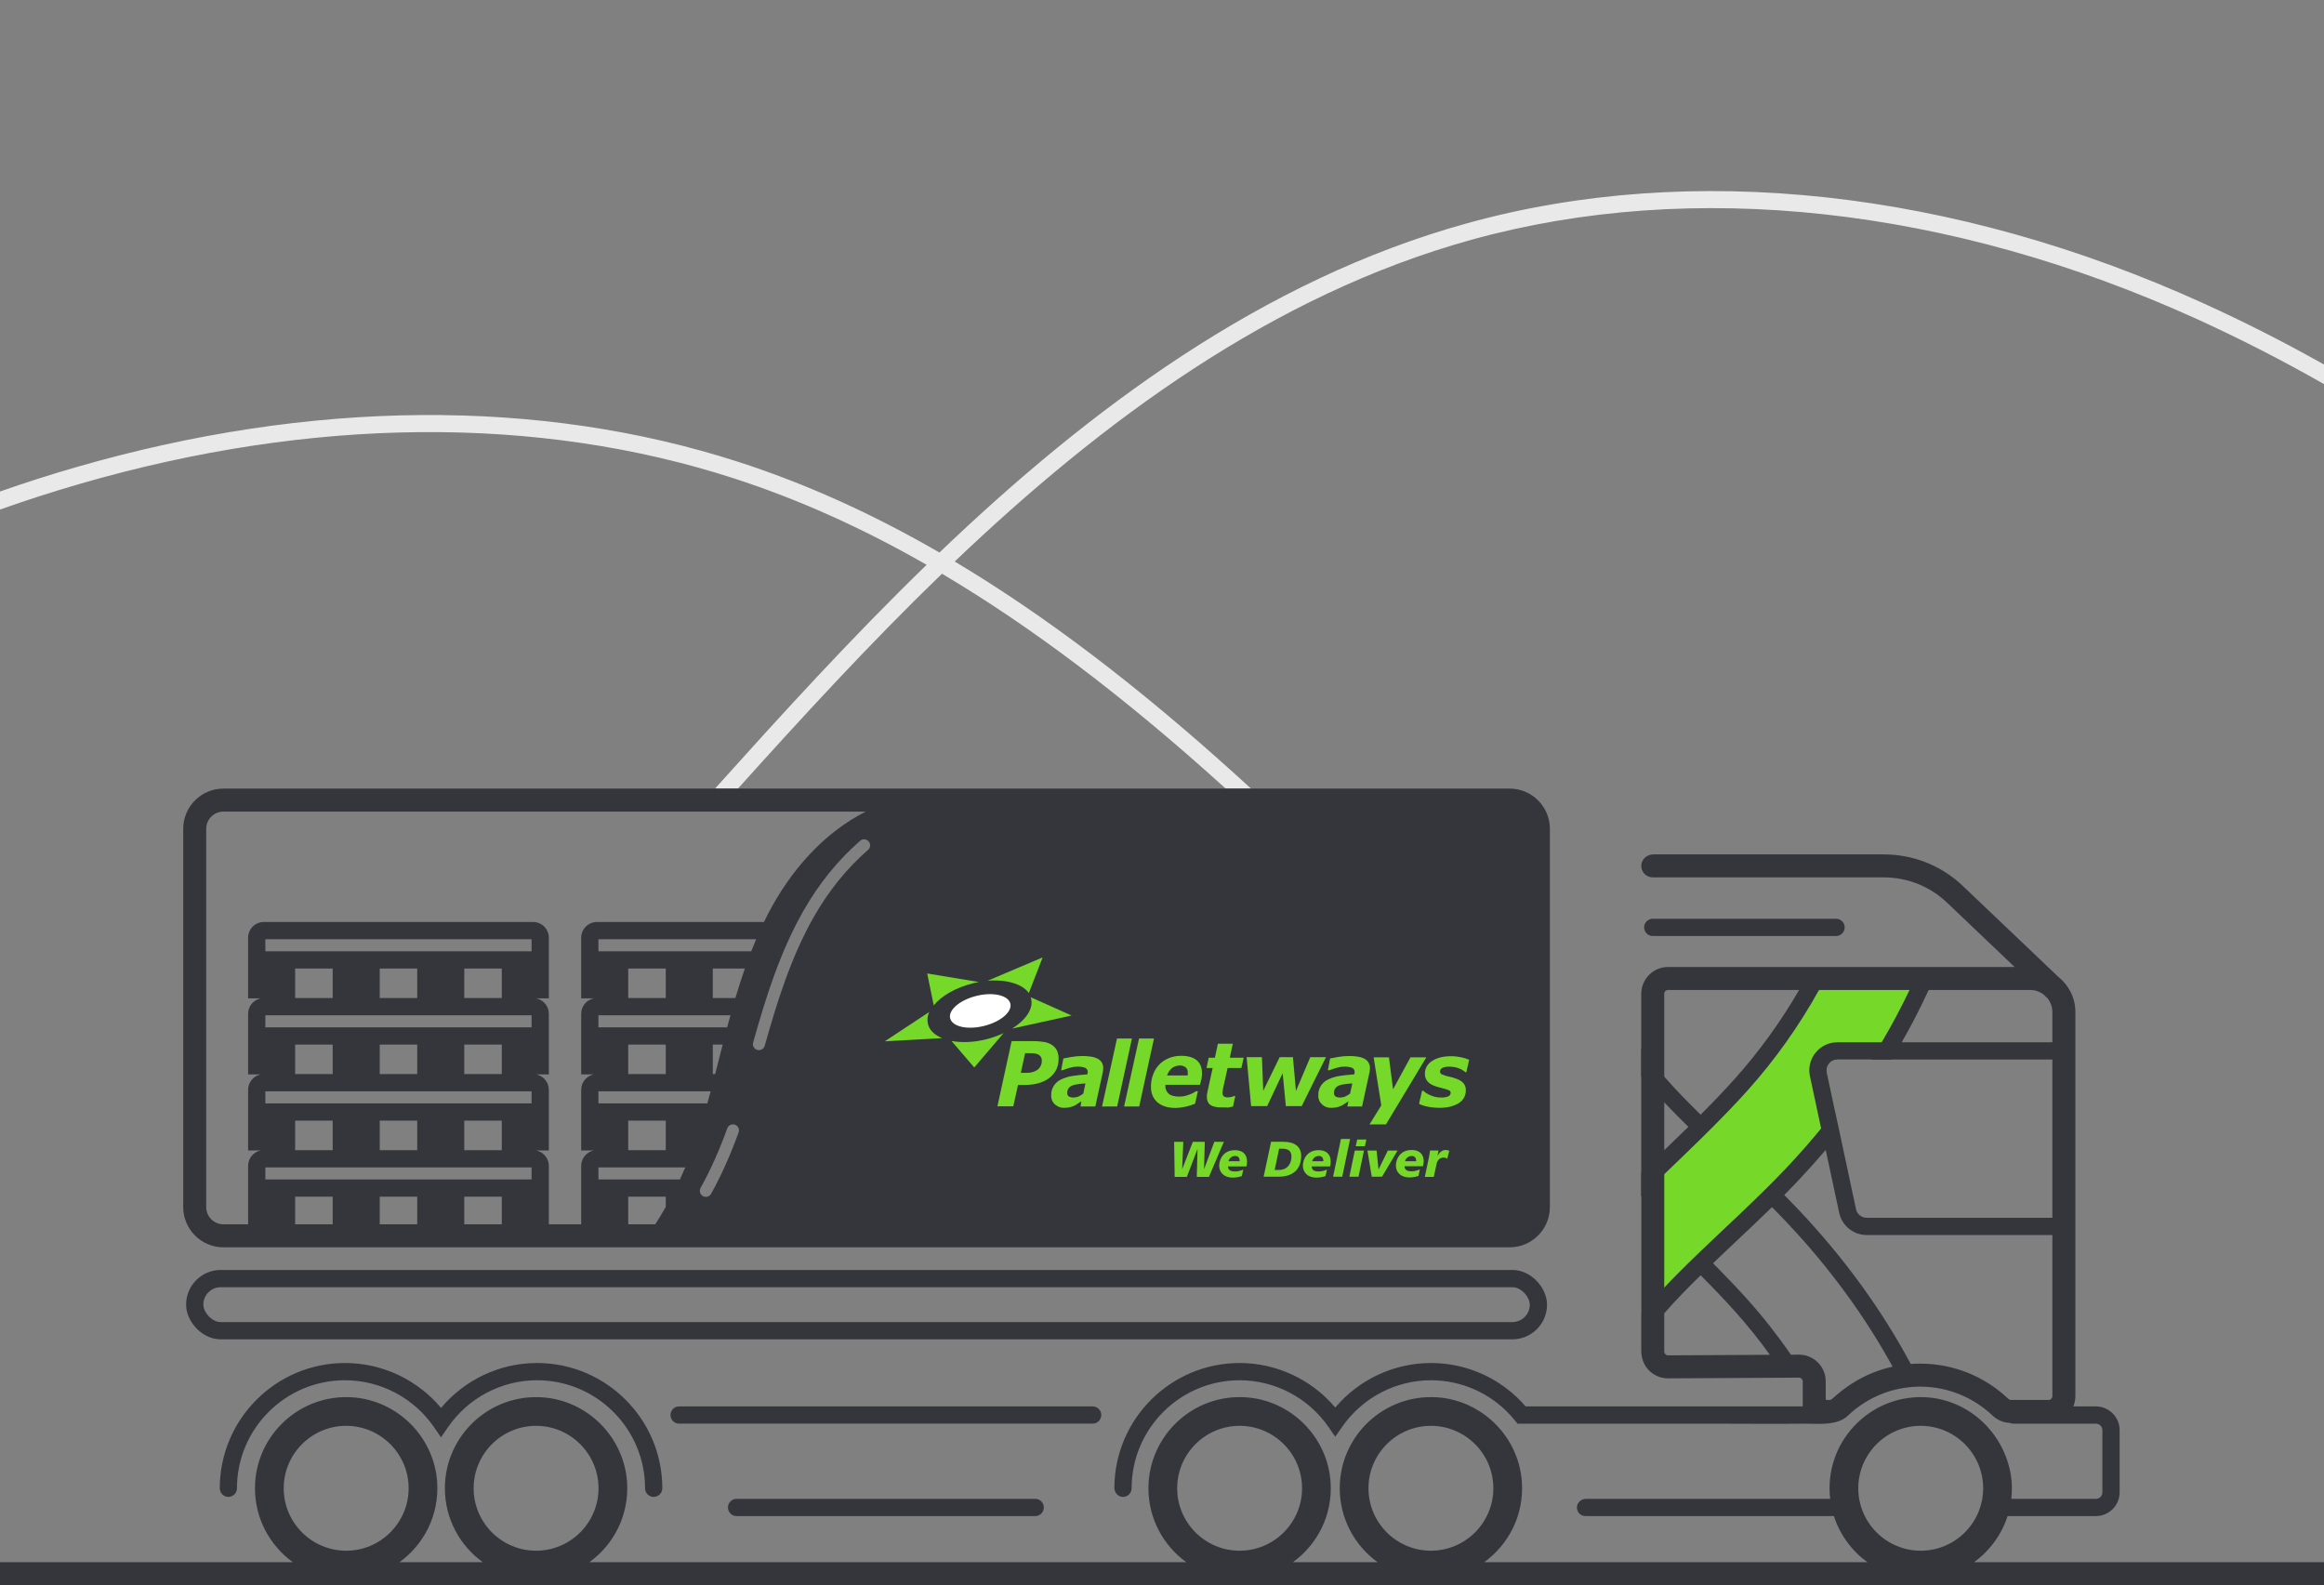 <?xml version="1.0" encoding="UTF-8"?>
<svg xmlns="http://www.w3.org/2000/svg" id="Layer_1" viewBox="0 0 808.74 551.63">
  <rect x="0" y="0" width="808.74" height="551.63" fill="#808080" stroke="none"/>
  <defs>
    <style>.cls-1{fill:none;stroke:#35353c;stroke-linecap:round;stroke-miterlimit:10;stroke-width:6px;}.cls-2{fill:#76d828;}.cls-2,.cls-3,.cls-4,.cls-5{stroke-width:0px;}.cls-3{fill:#35353c;}.cls-4{fill:#fff;}.cls-5{fill:#e9e9ea;}</style>
  </defs>
  <path class="cls-2" d="m665,343.51c-.15.33-.31.66-.47.99-2.92,6.17-6.16,12.24-9.7,18.21-1.19,2.02-2.41,4.01-3.68,6h-11.77c-1.14,0-2.2.51-2.91,1.39-.72.89-.99,2.03-.75,3.14l2.86,13.4c-1.57,2.04-3.18,4.06-4.83,6.07-3.77,4.6-7.74,9.12-11.91,13.54-1.71,1.81-3.44,3.6-5.2,5.37-.71.71-1.41,1.42-2.13,2.12-.71.71-1.42,1.41-2.14,2.1-.79.77-1.57,1.54-2.36,2.3-3.25,3.14-6.52,6.23-9.75,9.27-2.78,2.62-5.59,5.27-8.4,7.97-.08.08-.17.16-.25.24-1.36,1.3-2.71,2.61-4.06,3.94-.69.68-1.39,1.36-2.08,2.06h-.01l-1.07,1.07c-1.04,1.04-2.08,2.1-3.11,3.16-.72.74-1.43,1.49-2.13,2.24-2.75,2.92-5.42,5.93-8,9.05v-40.78c.17-.17.35-.35.53-.52,1.02-1.01,2.04-2.01,3.07-3,.79-.78,1.59-1.55,2.38-2.31.68-.65,1.35-1.3,2.02-1.94.94-.91,1.88-1.81,2.81-2.71,1.64-1.57,3.29-3.16,4.94-4.76,1.43-1.38,2.86-2.77,4.3-4.18.22-.21.44-.42.66-.64,1.42-1.4,2.85-2.81,4.25-4.23,4.17-4.17,8.26-8.42,12.18-12.8,9.38-10.48,17.69-22.17,24.7-34.77.18-.33.37-.66.55-.99h31.46Z"></path>
  <path class="cls-3" d="m638.94,325.72c1.66,0,3-1.34,3-3s-1.34-3-3-3h-63.79c-1.66,0-3,1.34-3,3s1.34,3,3,3h63.79Z"></path>
  <path class="cls-3" d="m79.46,520.9c1.66,0,3-1.34,3-3,0-20.73,16.86-37.59,37.59-37.59,12.33,0,23.9,6.08,30.95,16.28l2.47,3.57,2.47-3.57c7.04-10.19,18.61-16.28,30.95-16.28,20.73,0,37.59,16.86,37.59,37.59,0,1.66,1.34,3,3,3s3-1.34,3-3c0-24.03-19.55-43.59-43.59-43.59-12.94,0-25.16,5.78-33.41,15.63-8.25-9.85-20.47-15.63-33.41-15.63-24.03,0-43.59,19.55-43.59,43.59,0,1.66,1.34,3,3,3Z"></path>
  <path class="cls-3" d="m236.33,495.41h143.91c1.66,0,3-1.34,3-3s-1.34-3-3-3h-143.91c-1.66,0-3,1.34-3,3s1.34,3,3,3Z"></path>
  <path class="cls-3" d="m256.33,521.58c-1.66,0-3,1.34-3,3s1.34,3,3,3h103.91c1.66,0,3-1.34,3-3s-1.34-3-3-3h-103.91Z"></path>
  <path class="cls-3" d="m674.37,337.51l-3.22,6.99-.15.33c-2.78,6.05-5.86,12.02-9.22,17.88-1.15,2.02-2.33,4.01-3.55,6h-7.08c1.27-1.99,2.49-3.98,3.68-6,3.54-5.97,6.78-12.04,9.7-18.21.16-.33.32-.66.47-.99h-31.46c-.18.33-.37.66-.55.99-7.01,12.6-15.32,24.29-24.7,34.77-3.92,4.38-8.01,8.63-12.18,12.8-1.4,1.42-2.83,2.83-4.25,4.23-.22.22-.44.43-.66.64-1.44,1.41-2.87,2.8-4.3,4.18-1.65,1.6-3.3,3.19-4.94,4.76-.93.9-1.87,1.8-2.81,2.71-.67.64-1.34,1.29-2.02,1.94-.79.76-1.59,1.53-2.38,2.31-1.03.99-2.05,1.99-3.07,3-.18.17-.36.35-.53.52v-8.39c2.23-2.16,4.46-4.3,6.65-6.42.45-.43.9-.86,1.35-1.3,2.79-2.67,5.6-5.38,8.4-8.13-2.12-2.08-4.22-4.17-6.27-6.29-.72-.74-1.43-1.49-2.13-2.24-2.75-2.92-5.42-5.93-8-9.05v-9.61c2.58,3.35,5.25,6.6,8,9.74,2.1,2.39,4.24,4.72,6.44,6.98,2.03,2.1,4.12,4.19,6.22,6.25,4.11-4.12,8.16-8.32,12.01-12.63,8.36-9.33,15.83-19.67,22.27-30.77.82-1.42,1.63-2.85,2.42-4.3l1.46-2.69h44.4Z"></path>
  <path class="cls-3" d="m686.94,543.63c5.44-3.93,9.58-9.53,11.68-16.05h30.72c4.57,0,8.28-3.7,8.28-8.28v-21.61c0-4.57-3.71-8.28-8.28-8.28h-7.83c.46-1.1.71-2.3.71-3.56v-133.66c0-4.98-2.34-9.42-5.97-12.29l-33.17-31.58c-7.45-7.1-17.23-11-27.51-11h-80.24c-2.08,0-3.95,1.52-4.16,3.59-.24,2.38,1.63,4.41,3.98,4.41h80.42c8.22,0,16.03,3.12,21.99,8.79l23.52,22.39h-120.62c-5.13,0-9.31,4.18-9.31,9.32v124.24c0,2.43.82,4.83,2.47,6.6,1.79,1.93,4.23,2.99,6.84,2.99h.05s29.2-.16,40.83-.22c2.89-.02,4.69-.03,4.69-.03.47,0,.78.24.93.39.14.14.38.45.38.93v8.69h-96.43c-.37-.42-.74-.84-1.12-1.24-2.49-2.67-5.27-4.99-8.28-6.93-1.69-1.09-3.44-2.06-5.26-2.9-5.65-2.63-11.88-4.03-18.3-4.03-12.86,0-25.03,5.73-33.29,15.49-8.25-9.76-20.42-15.49-33.28-15.49-23.97,0-43.47,19.44-43.59,43.37-.01,1.66,1.21,3.15,2.86,3.22,1.72.08,3.14-1.29,3.14-3,0-20.73,16.86-37.59,37.59-37.59,12.25,0,23.77,6.03,30.83,16.12l2.45,3.52,2.46-3.52c7.06-10.09,18.58-16.12,30.83-16.12,5.48,0,10.77,1.18,15.6,3.39,1.82.83,3.57,1.81,5.24,2.93.73.48,1.45,1,2.15,1.54,2.24,1.74,4.3,3.74,6.13,6,.04.04.07.09.11.13l.9,1.11h66.62c11.1,0,22.22.13,33.32.01,3.96-.04,8.99.54,12.76-1.25.82-.39,1.58-.89,2.26-1.54,1.78-1.69,3.69-3.18,5.72-4.46,4.18-2.65,8.84-4.41,13.73-5.18,1.89-.31,3.81-.46,5.75-.46.24,0,.48,0,.72.01,9.14.18,17.8,3.75,24.47,10.09,1.62,1.54,3.72,2.42,5.96,2.52.37.16.78.26,1.21.26h28.74c1.26,0,2.28,1.03,2.28,2.29v21.6c0,1.26-1.02,2.28-2.28,2.28h-29.43c.31-2.65.33-5.35-.16-8.31-2.38-14.6-14.39-25.93-29.03-27.01-.4-.03-.79-.06-1.19-.07-1.82-.06-3.6.03-5.34.27-2.38.31-4.68.89-6.86,1.71-3.69,1.38-7.06,3.42-9.95,6-6.56,5.8-10.71,14.29-10.71,23.73,0,1.25.08,2.47.22,3.68h-84.97c-1.62,0-3.07,1.23-3.16,2.85-.08,1.73,1.29,3.15,3,3.15h86.43c2.09,6.52,6.24,12.12,11.68,16.05h-133.39c8.5-6.14,13.86-16.37,13.13-27.78-.54-8.57-4.56-16.28-10.66-21.68-2.35-2.09-5.02-3.84-7.91-5.16-3.35-1.53-7-2.5-10.84-2.76-18.51-1.28-33.98,13.41-33.98,31.65,0,10.58,5.21,19.96,13.19,25.73h-29.5c8.5-6.14,13.86-16.37,13.13-27.78-.99-15.72-13.69-28.51-29.41-29.6-18.51-1.28-33.98,13.41-33.98,31.65,0,10.58,5.21,19.96,13.19,25.73h-207.75c8.49-6.13,13.84-16.35,13.13-27.75-.99-15.72-13.67-28.51-29.38-29.62-18.52-1.31-34.02,13.39-34.02,31.64,0,10.58,5.21,19.96,13.2,25.73h-29.02c8.49-6.13,13.84-16.34,13.14-27.73-.97-15.72-13.66-28.52-29.37-29.64-18.53-1.32-34.04,13.38-34.04,31.64,0,10.58,5.21,19.96,13.2,25.73H0v8h808.74v-8h-121.8Zm-106.48-71.98c-.47,0-.78-.24-.92-.38-.15-.15-.39-.46-.39-.94v-13.32c2.1-2.39,4.24-4.72,6.44-6.98,2.03-2.1,4.11-4.18,6.22-6.25,4.11,4.12,8.16,8.32,12.01,12.63,4.26,4.76,8.31,9.79,12.08,15.05-13.4.07-35.43.19-35.44.19Zm71.38,6.01c-5.24,2.08-9.91,5.17-14.06,8.96-.24.22-.46.41-.79.5-.28.07-.58.07-.87.06-.51-.01-.73.1-.78-.41-.02-.25,0-.52,0-.77v-5.28c0-2.5-.97-4.84-2.74-6.61-1.77-1.76-4.12-2.73-6.62-2.71,0,0-1.02.01-2.76.02-4.6-6.69-9.59-13.05-14.93-19.01-3.29-3.68-6.7-7.27-10.17-10.79-.66-.68-1.33-1.35-2-2.02,1.39-1.33,2.79-2.66,4.18-3.98,1.37-1.3,2.73-2.58,4.09-3.86,4.05-3.82,8.18-7.71,12.25-11.69,1.76,1.77,3.5,3.56,5.2,5.36,14.74,15.64,27.07,32.46,36.77,50.16-2.3.5-4.57,1.2-6.77,2.07Zm62.38,8.19c0,.73-.59,1.32-1.32,1.32h-13.08c-.33,0-.64-.12-.87-.33-8.34-7.94-19.24-12.31-30.71-12.31-1.1,0-2.21.04-3.31.12-10.1-18.86-23.09-36.75-38.72-53.33-1.74-1.85-3.52-3.68-5.31-5.48,1.8-1.81,3.57-3.63,5.31-5.48,3.15-3.35,6.2-6.75,9.13-10.2l4.69,21.91c.95,4.46,4.96,7.7,9.53,7.7h64.66v56.08Zm0-62.08h-64.66c-1.76,0-3.3-1.24-3.67-2.96l-5.67-26.54-1.64-7.63-2.86-13.4c-.24-1.11.03-2.25.75-3.14.71-.88,1.77-1.39,2.91-1.39h74.84v55.06Zm0-61.06h-74.84c-2.96,0-5.72,1.32-7.58,3.62-1.86,2.3-2.57,5.27-1.95,8.17l3.9,18.21c-3.77,4.6-7.74,9.12-11.91,13.54-1.71,1.81-3.44,3.6-5.2,5.37-.71.71-1.41,1.42-2.13,2.12-.71.71-1.42,1.41-2.14,2.1-.79.77-1.57,1.54-2.36,2.3-3.25,3.14-6.52,6.23-9.75,9.27-2.78,2.62-5.59,5.27-8.4,7.97-.08.08-.17.16-.25.24-1.36,1.3-2.71,2.61-4.06,3.94-.7.68-1.39,1.37-2.08,2.06-.36.35-.72.71-1.08,1.07-1.04,1.04-2.08,2.1-3.11,3.16-.72.74-1.43,1.49-2.13,2.24v-102.27c0-.73.59-1.32,1.31-1.32h126.07c1.67,0,3.22.54,4.48,1.45l1.13,1.08c.08.07.17.13.26.2,1.13,1.34,1.82,3.07,1.82,4.96v10.52ZM120.46,539.63c-11.98,0-21.73-9.75-21.73-21.73s9.75-21.73,21.73-21.73,21.74,9.75,21.74,21.73-9.75,21.73-21.74,21.73Zm66.09,0c-11.98,0-21.73-9.75-21.73-21.73s9.75-21.73,21.73-21.73,21.73,9.75,21.73,21.73-9.74,21.73-21.73,21.73Zm244.83,0c-11.98,0-21.73-9.75-21.73-21.73s9.75-21.73,21.73-21.73,21.73,9.75,21.73,21.73-9.75,21.73-21.73,21.73Zm66.57,0c-11.98,0-21.73-9.75-21.73-21.73s9.75-21.73,21.73-21.73,21.73,9.75,21.73,21.73-9.75,21.73-21.73,21.73Zm170.45,0c-11.98,0-21.73-9.75-21.73-21.73s9.75-21.73,21.73-21.73,21.73,9.75,21.73,21.73-9.74,21.73-21.73,21.73Z"></path>
  <path class="cls-5" d="m808.74,126.85v6.81c-14.75-8.4-29.49-15.93-44.38-22.7-85.85-39.01-175.42-48.8-252.21-27.55-69.54,19.24-128.7,63.21-179.92,111.99,31.31,18.69,63.43,43.1,97.72,74.11,1.78,1.61,3.58,3.24,5.39,4.91h-8.81c-.19-.17-.37-.34-.56-.51-34.52-31.21-66.77-55.66-98.17-74.26-25.56,24.7-49.12,50.47-71,74.77h-7.98c22.62-25.16,47.04-52.07,73.64-77.87-22.63-12.97-44.86-22.9-67.22-30.13-68.13-22.03-146.69-21.38-227.19,1.88-9.44,2.73-18.79,5.74-28.05,9.02v-6.28c8.72-3.06,17.52-5.88,26.4-8.44,81.64-23.6,161.41-24.23,230.67-1.83,11.62,3.76,23.21,8.24,34.83,13.47,11.61,5.24,23.27,11.23,35.02,18.03,52.04-49.79,112.35-94.85,183.64-114.58,78.13-21.62,169.14-11.72,256.25,27.87,14.07,6.39,28,13.46,41.93,21.29Z"></path>
  <line class="cls-1" x1="431.38" y1="409.88" x2="533.78" y2="409.88"></line>
  <rect class="cls-1" x="67.76" y="444.93" width="467.6" height="18.14" rx="9.07" ry="9.07"></rect>
  <path class="cls-3" d="m525.35,274.42H77.76c-7.72,0-14,6.28-14,14v131.63c0,7.72,6.28,14,14,14h447.59c7.72,0,14-6.28,14-14v-131.63c0-7.72-6.28-14-14-14ZM115.77,426.05h-13.06v-9.62h13.06v9.62Zm29.42,0h-13.05v-9.62h13.05v9.62Zm29.43,0h-13.06v-9.62h13.06v9.62Zm10.37-15.62h-92.65v-4.19h92.65v4.19Zm-82.28-10.19v-10.27h13.06v10.27h-13.06Zm29.43,0v-10.27h13.05v10.27h-13.05Zm29.42,0v-10.27h13.06v10.27h-13.06Zm23.43-16.27h-92.65v-4.2h92.65v4.2Zm-82.28-10.2v-10.27h13.06v10.27h-13.06Zm29.43,0v-10.27h13.05v10.27h-13.05Zm29.42,0v-10.27h13.06v10.27h-13.06Zm23.43-16.27h-92.65v-4.19h92.65v4.19Zm-82.28-10.19v-10.27h13.06v10.27h-13.06Zm29.43,0v-10.27h13.05v10.27h-13.05Zm29.42,0v-10.27h13.06v10.27h-13.06Zm23.43-16.27h-92.65v-4.2h92.65v4.2Zm21.69,16.37c-2.52.49-4.43,2.71-4.43,5.37v21.09h4.42c-2.51.5-4.42,2.72-4.42,5.37v21.1h4.42c-2.51.49-4.42,2.71-4.42,5.37v20.34h-11.26v-20.34c0-2.66-1.9-4.88-4.42-5.37h4.42v-21.1c0-2.65-1.9-4.87-4.42-5.37h4.42v-21.09c0-2.66-1.91-4.88-4.43-5.37h4.43v-21.1c0-3.01-2.45-5.47-5.47-5.47h-93.71c-3.02,0-5.47,2.46-5.47,5.47v21.1h4.43c-2.52.49-4.43,2.71-4.43,5.37v21.09h4.42c-2.52.5-4.42,2.72-4.42,5.37v21.1h4.42c-2.52.49-4.42,2.71-4.42,5.37v20.34h-8.58c-3.31,0-6-2.69-6-6v-131.63c0-3.31,2.69-6,6-6h223.53c-14.76,7.44-26.34,20.74-34.04,35.65-.48.92-.93,1.84-1.38,2.77h-58.15c-3.01,0-5.47,2.46-5.47,5.47v21.1h4.43Zm47.51,5.9c-.38,1.39-.76,2.79-1.14,4.19h-44.8v-4.19h45.94Zm-35.57-6v-10.27h13.06v10.27h-13.06Zm32.87,16.19c-.88,3.43-1.75,6.85-2.62,10.27h-.82v-10.27h3.44Zm-43.24,20.47v-4.2h39.06c-.38,1.41-.77,2.81-1.17,4.2h-37.89Zm23.43,6v10.27h-13.06v-10.27h13.06Zm-13.06-16.2v-10.27h13.06v10.27h-13.06Zm13.06,46.25c-1.15,2.02-2.37,4.03-3.67,6.03h-9.39v-9.62h13.06v3.59Zm4.93-9.59h-28.36v-4.19h30.22c-.6,1.4-1.22,2.8-1.86,4.19Zm20.42-16.36c-2.86,7.91-5.99,14.9-9.56,21.35-.38.69-1.1,1.08-1.84,1.08-.34,0-.69-.09-1.01-.27-1.01-.56-1.38-1.83-.82-2.85,3.47-6.25,6.5-13.03,9.29-20.73.39-1.09,1.6-1.65,2.68-1.26,1.09.39,1.65,1.59,1.26,2.68Zm-1.12-46.76h-7.86v-10.27h11.16c-1.18,3.39-2.27,6.81-3.3,10.27Zm-47.66-16.27v-4.2h54.89c-.59,1.39-1.16,2.79-1.71,4.2h-53.18Zm93.83-35.29c-7.39,6.43-13.74,14.29-18.89,23.35-8.1,14.28-12.87,29.96-17.07,44.81-.26.92-1.1,1.52-2.01,1.52-.19,0-.38-.02-.57-.08-1.12-.31-1.77-1.47-1.45-2.58,4.26-15.09,9.12-31.05,17.46-45.74,5.38-9.48,12.03-17.7,19.78-24.44.87-.77,2.19-.67,2.95.2.76.87.67,2.2-.2,2.96Z"></path>
  <path class="cls-2" d="m497.65,400.38c-.07.85-.26,1.56-.39,2.41l-1.43,6.76h3.12l.91-4.23c.19-1.37,1.04-2.47,2.34-2.47.52-.07,1.04.07,1.43.39l.72-2.8c-.46-.13-.85-.26-1.3-.26-1.3,0-2.28,1.04-2.8,2.08h0l.33-1.89h-2.93Zm-8.71,3.71c.26-1.11,1.24-1.82,2.34-1.82,1.17,0,1.56.85,1.56,1.82h-3.9Zm5.14,2.86c-.91.39-1.89.65-2.86.65-1.95,0-2.41-.78-2.47-1.76h6.44c.13-.59.19-1.11.26-1.69,0-2.8-1.82-3.97-4.23-3.97-4.03,0-5.46,3.25-5.46,5.4,0,2.28,1.63,4.16,4.68,4.16,1.11,0,2.15-.2,3.19-.52l.46-2.28Zm-7.74-6.57h-3.38l-3.19,6.5h-.07l-.65-6.5h-3.19l1.5,9.1h3.58l5.4-9.1Zm-14.56-1.5h3.19l.52-2.34h-3.19l-.52,2.34Zm-2.21,10.6h3.19l1.89-9.1h-3.19l-1.89,9.1Zm-5.66,0h3.19l2.73-13.13h-3.19l-2.73,13.13Zm-7.28-5.4c.26-1.11,1.24-1.82,2.34-1.82,1.17,0,1.56.85,1.56,1.82h-3.9Zm5.14,2.93c-.91.39-1.89.65-2.86.65-1.95,0-2.41-.78-2.47-1.76h6.44c.13-.59.2-1.11.2-1.69,0-2.8-1.82-3.97-4.23-3.97-4.03,0-5.46,3.25-5.46,5.4,0,2.28,1.63,4.16,4.68,4.16,1.11,0,2.15-.2,3.19-.52l.52-2.28Zm-16.64-7.28h.78c2.02,0,3.51.46,3.51,2.73s-1.24,4.68-4.42,4.68h-1.43l1.56-7.41Zm-5.4,9.75h5.27c4.55,0,7.8-2.21,7.8-7.28,0-3.25-2.34-4.88-6.24-4.88h-4.23l-2.6,12.16Zm-12.22-5.4c.26-1.11,1.24-1.82,2.34-1.82,1.17,0,1.56.85,1.56,1.82h-3.9Zm5.14,2.93c-.91.39-1.89.65-2.86.65-1.95,0-2.41-.78-2.47-1.76h6.44c.13-.59.2-1.11.2-1.69,0-2.8-1.82-3.97-4.23-3.97-4.03,0-5.46,3.25-5.46,5.4,0,2.28,1.63,4.16,4.68,4.16,1.11,0,2.15-.2,3.19-.52l.52-2.28Zm-23.86,2.54h4.23l3.64-9.56h.07l-.26,9.56h4.23l5.2-12.22h-3.32l-3.51,9.36h-.07l.26-9.36h-4.16l-3.64,9.36h-.07l.39-9.36h-3.19l.19,12.22Z"></path>
  <path class="cls-4" d="m351.59,349.22c.72,2.86-3.38,6.37-9.17,7.8-5.79,1.43-11.05.26-11.77-2.67-.72-2.86,3.38-6.37,9.17-7.8,5.79-1.43,11.05-.2,11.77,2.67"></path>
  <path class="cls-2" d="m323.38,352.15l-15.47,10.21,19.96-1.11c-2.6-1.04-4.42-2.73-4.94-4.88-.33-1.43-.2-2.93.46-4.23"></path>
  <path class="cls-2" d="m358.03,345.58l4.81-12.42-19.18,8.13c6.57-.52,12.16,1.11,14.37,4.29"></path>
  <path class="cls-2" d="m338.52,342.2c.72-.2,1.43-.33,2.15-.46l-18.01-2.99,2.28,11.12c2.6-3.25,7.54-6.18,13.59-7.67"></path>
  <path class="cls-2" d="m349.25,359.5c-1.95.91-3.97,1.63-5.98,2.15-4.42,1.11-8.71,1.24-12.16.59l7.93,9.23,10.21-11.96Z"></path>
  <path class="cls-2" d="m352.18,357.94l20.74-4.55-14.24-6.37c.07.13.13.33.13.46.91,3.51-1.82,7.48-6.63,10.47"></path>
  <path class="cls-2" d="m367.84,365.61c-.39-.78-.98-1.43-1.69-1.95-.85-.52-1.76-.91-2.67-1.04-1.24-.2-2.41-.33-3.64-.33h-7.8l-4.94,22.69h5.53l1.63-7.41h2.08c3.77,0,6.76-.85,8.84-2.47,2.08-1.56,3.25-3.97,3.19-6.57.07-.98-.13-1.95-.52-2.93m-6.76,6.63c-.91.72-2.21,1.11-3.9,1.11h-1.95l1.5-6.83h2.21c1.17,0,2.08.2,2.67.65.65.46.98,1.17.91,1.95.06,1.17-.46,2.34-1.43,3.12"></path>
  <path class="cls-2" d="m376.03,385.04h5.14l2.54-11.64c.07-.26.13-.52.13-.85s.07-.59.07-.78c.07-1.37-.59-2.6-1.76-3.25-1.17-.72-3.06-1.04-5.53-1.04-1.24,0-2.54.13-3.77.33s-2.21.39-2.8.52l-.78,4.1h.46c.52-.2,1.3-.46,2.28-.78.91-.26,1.89-.46,2.8-.46.98-.07,1.89.07,2.8.39.59.26.98.85.91,1.5,0,.13,0,.33-.07.46s-.07.26-.07.33c-1.76.13-3.45.26-5.01.52-1.37.2-2.67.59-3.97,1.17-2.28.98-3.71,3.25-3.58,5.66-.07,1.17.39,2.28,1.3,3.12.91.78,2.08,1.24,3.25,1.17.65,0,1.3-.07,1.95-.2.52-.13,1.04-.33,1.5-.52.46-.2.85-.46,1.3-.78s.85-.59,1.17-.78l-.26,1.82Zm.98-4.49c-.52.39-1.04.72-1.63.98-.52.26-1.04.33-1.63.39s-1.24-.07-1.76-.33c-.39-.26-.65-.78-.59-1.24,0-.59.13-1.17.46-1.63s.78-.78,1.3-.98c.65-.26,1.37-.39,2.02-.46.78-.13,1.63-.2,2.54-.26l-.72,3.51Z"></path>
  <polygon class="cls-2" points="393.91 361.38 388.77 385.04 383.51 385.04 388.71 361.38 393.91 361.38"></polygon>
  <polygon class="cls-2" points="401.58 361.38 396.44 385.04 391.18 385.04 396.38 361.38 401.58 361.38"></polygon>
  <path class="cls-2" d="m412.69,385.11c1.11-.26,2.15-.59,3.19-1.04l.98-4.36h-.59c-.85.52-1.69.98-2.67,1.3-1.04.39-2.15.59-3.25.59-1.63,0-2.86-.33-3.64-.98-.78-.72-1.24-1.69-1.17-2.8v-.33h12.03c.2-.65.39-1.3.52-1.95s.2-1.37.2-2.02c0-2.02-.59-3.51-1.82-4.55-1.24-1.04-3.06-1.56-5.46-1.56-1.5,0-2.99.26-4.36.85-1.24.52-2.41,1.3-3.32,2.28-.91.98-1.63,2.15-2.08,3.45-.52,1.37-.72,2.8-.72,4.29,0,2.28.78,4.03,2.28,5.33,1.5,1.3,3.64,1.95,6.37,1.95,1.17-.06,2.34-.2,3.51-.46m-6.57-10.86c.33-.98.91-1.82,1.69-2.54.78-.59,1.76-.91,2.73-.91.72-.07,1.5.2,2.08.65.52.46.78,1.17.72,1.82v.46c0,.2,0,.33-.07.52h-7.15Z"></path>
  <path class="cls-2" d="m424.98,385.37c-1.82,0-3.06-.33-3.84-.91-.78-.59-1.17-1.56-1.17-2.8,0-.33,0-.65.07-.91.07-.33.13-.65.2-1.04l1.76-8.06h-2.15l.78-3.58h2.15l1.04-4.88h5.2l-1.04,4.88h4.81l-.78,3.58h-4.81l-1.37,6.18c-.13.39-.2.85-.26,1.3-.07.39-.13.72-.13,1.11-.07.46.13.98.46,1.3.46.26.98.39,1.5.33.33,0,.72-.07,1.04-.13s.72-.2,1.04-.33h.39l-.78,3.64c-.59.13-1.24.26-1.82.39-.72-.13-1.5-.07-2.28-.07"></path>
  <polygon class="cls-2" points="461.44 367.88 452.99 384.91 447.47 384.91 446.36 373.47 440.97 384.91 435.38 384.91 433.82 367.88 439.15 367.88 439.6 379.58 445.32 367.88 449.94 367.88 450.98 379.65 455.98 367.88 461.44 367.88"></polygon>
  <path class="cls-2" d="m468.85,385.04h5.14l2.54-11.64c.07-.26.13-.52.13-.85.07-.33.07-.59.07-.78.07-1.3-.59-2.6-1.76-3.25-1.17-.72-3.06-1.04-5.53-1.04-1.24,0-2.54.13-3.77.33-1.24.2-2.21.39-2.8.52l-.78,4.1h.52c.52-.2,1.3-.46,2.28-.78.91-.26,1.82-.46,2.8-.46.98-.07,1.89.07,2.8.39.59.26.98.85.91,1.5,0,.13,0,.33-.07.46s-.07.26-.07.33c-1.76.13-3.45.26-4.94.52-1.37.2-2.73.59-3.97,1.17-2.28.98-3.71,3.19-3.58,5.66-.07,1.17.39,2.28,1.3,3.12.91.85,2.08,1.24,3.25,1.17.65,0,1.3-.07,1.95-.2.52-.13,1.04-.33,1.5-.52s.85-.46,1.3-.78.85-.59,1.17-.78l-.39,1.82Zm.98-4.49c-.52.39-1.04.72-1.63.98-.52.26-1.04.33-1.63.39s-1.24-.07-1.76-.33c-.39-.26-.65-.78-.59-1.24,0-.59.13-1.17.46-1.63s.78-.78,1.3-.98c.65-.26,1.37-.39,2.02-.46.78-.13,1.69-.2,2.6-.26l-.78,3.51Z"></path>
  <polygon class="cls-2" points="482.31 391.28 476.59 391.28 480.68 384.65 478.02 367.95 483.35 367.95 484.78 379.06 490.83 367.95 496.35 367.95 482.31 391.28"></polygon>
  <path class="cls-2" d="m500.84,385.5c-1.37,0-2.73-.13-4.03-.39-1.04-.2-2.02-.52-2.99-.98l1.04-4.55h.46c.19.2.46.39.78.65.46.33.91.52,1.37.78.59.26,1.17.46,1.76.65.72.2,1.43.26,2.15.26.91.07,1.76-.07,2.6-.39.52-.2.85-.72.85-1.24,0-.39-.26-.78-.65-.91-.85-.33-1.69-.59-2.6-.78-2.21-.52-3.71-1.17-4.49-1.95-.78-.72-1.24-1.76-1.24-2.86-.07-1.82.85-3.58,2.47-4.55,1.63-1.11,3.84-1.69,6.63-1.69,1.24,0,2.41.13,3.64.39.91.2,1.82.46,2.67.85l-.98,4.36h-.26c-.72-.59-1.56-1.11-2.47-1.43-.98-.33-1.95-.52-2.99-.52-.85-.07-1.76.07-2.54.39-.52.2-.91.72-.91,1.3,0,.46.33.85.78,1.04.78.33,1.56.59,2.41.72,2.02.46,3.51,1.04,4.42,1.76s1.43,1.82,1.37,2.99c.07,1.82-.91,3.58-2.47,4.49-1.69,1.04-3.9,1.63-6.76,1.63"></path>
</svg>
